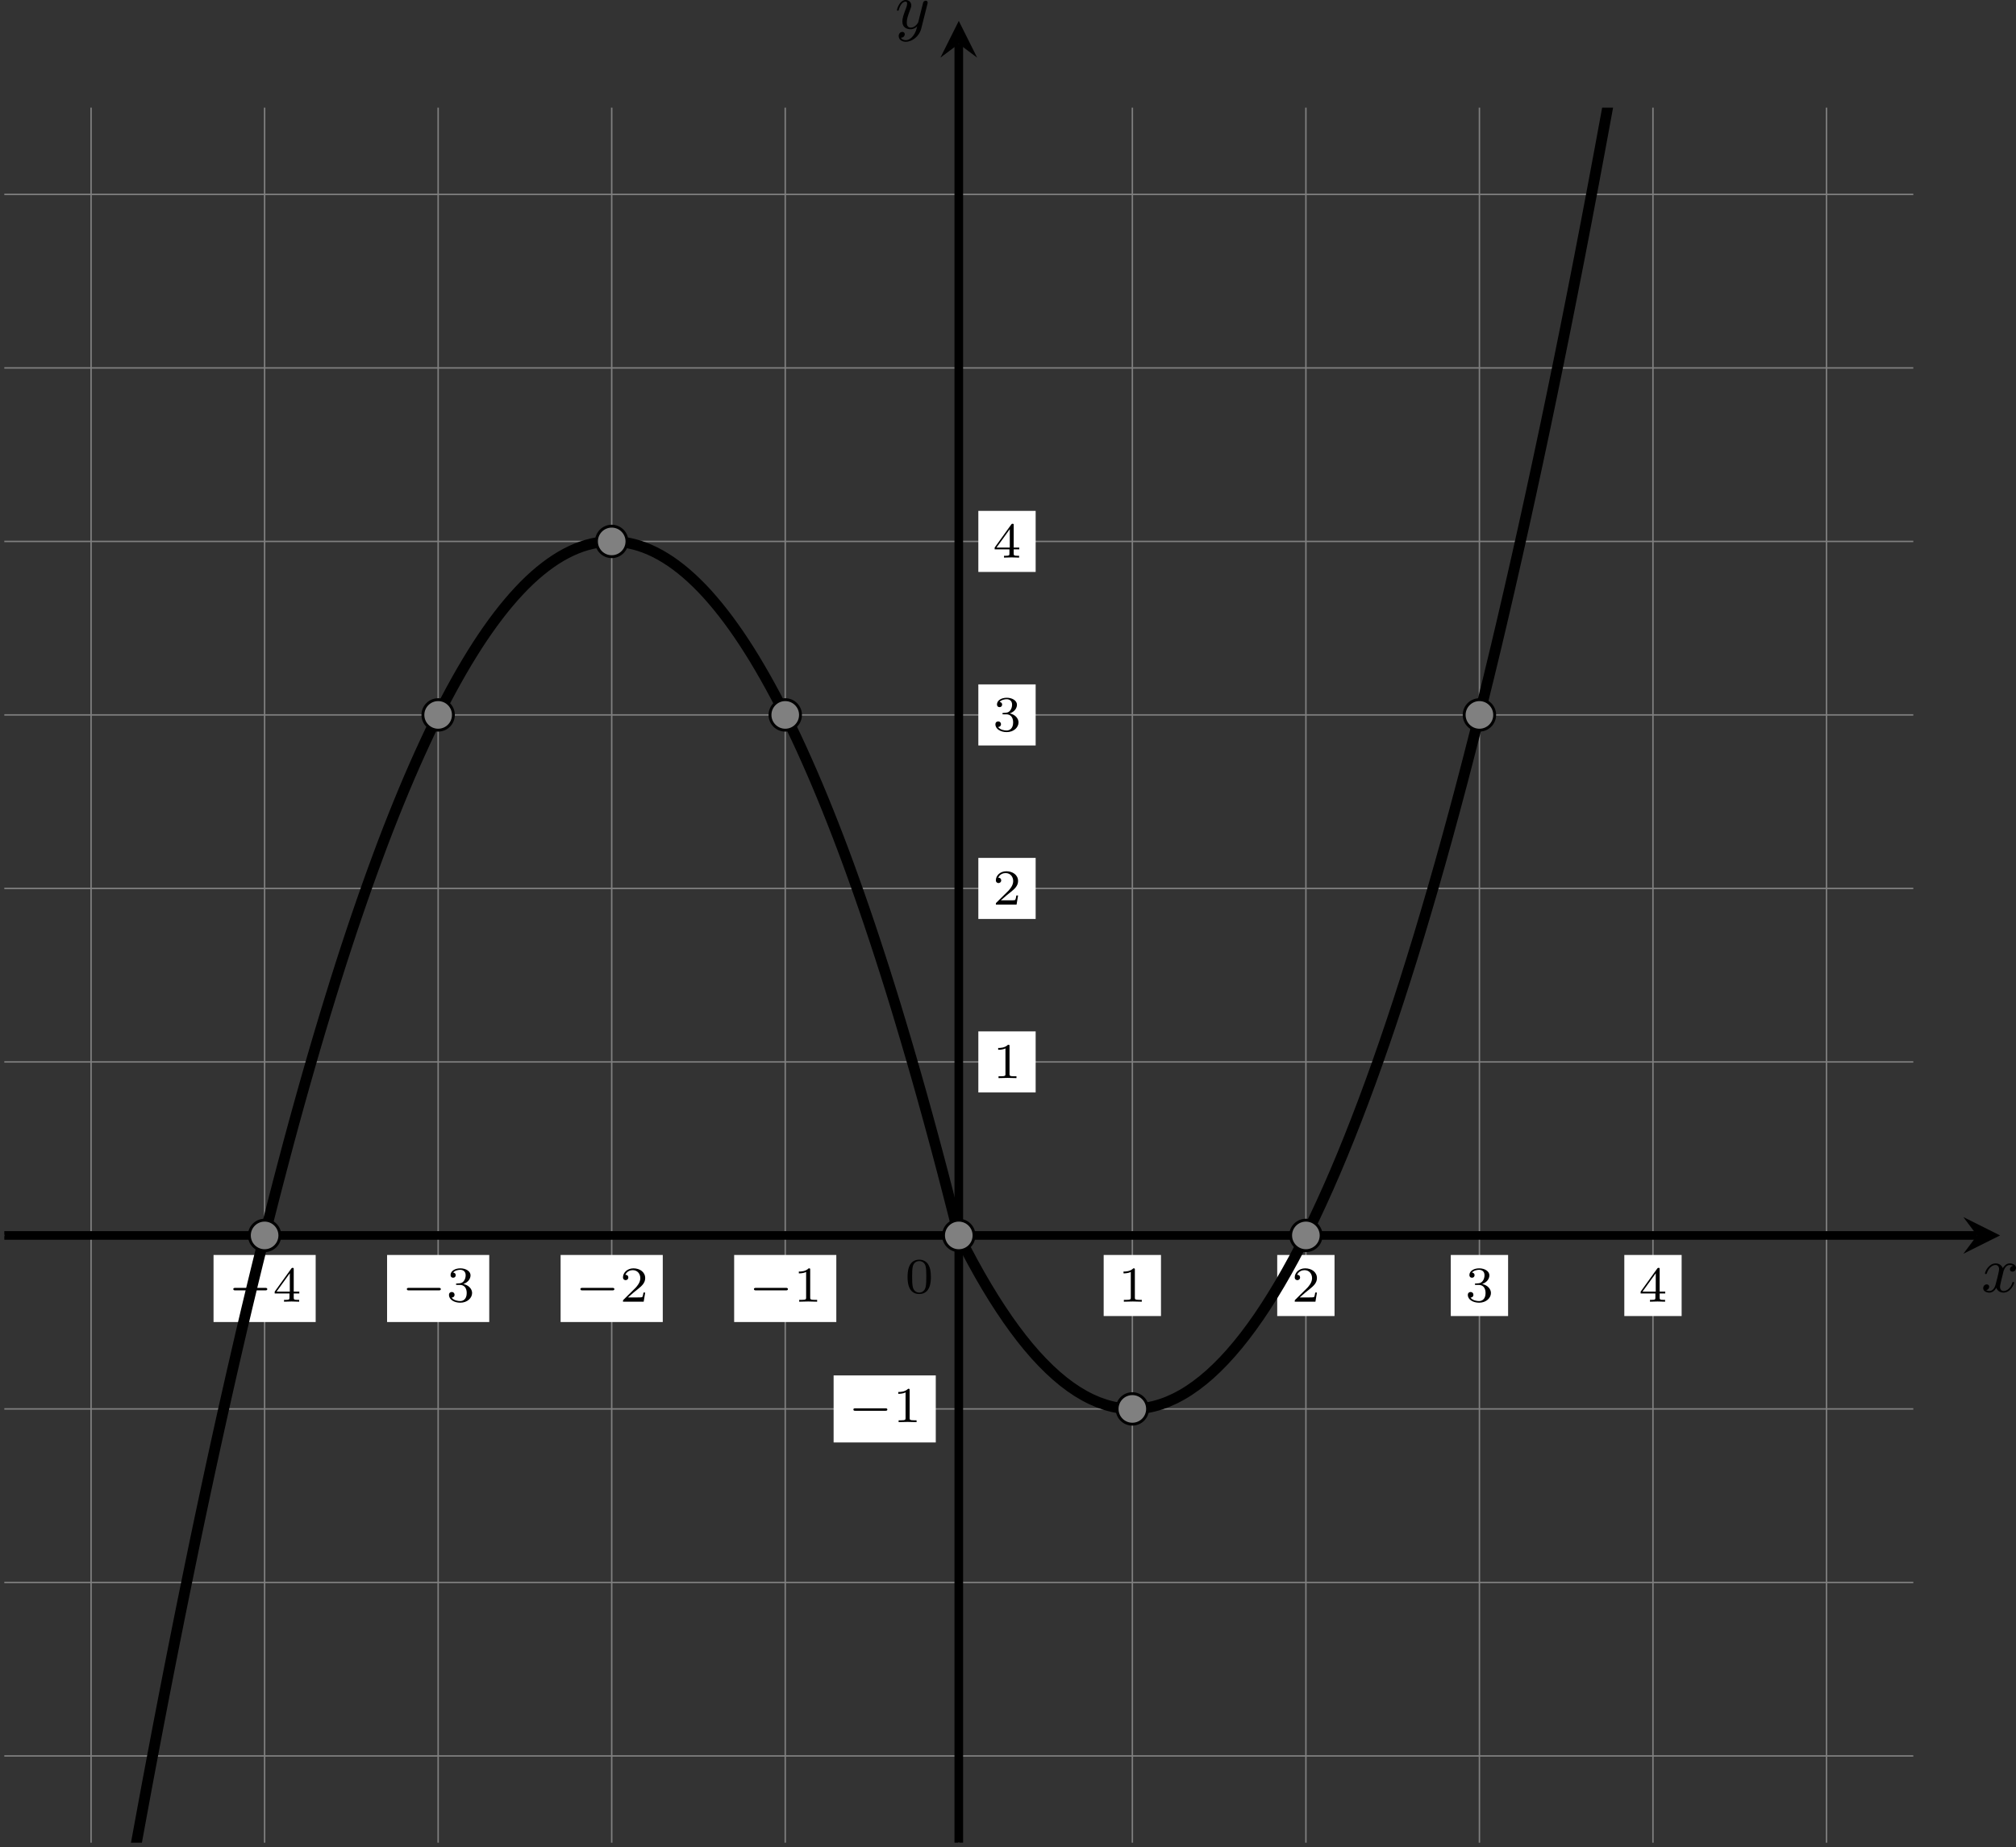 <?xml version='1.0' encoding='UTF-8'?>
<!-- This file was generated by dvisvgm 2.13.3 -->
<svg version='1.1' xmlns='http://www.w3.org/2000/svg' xmlns:xlink='http://www.w3.org/1999/xlink' width='559.8pt' height='512.997pt' viewBox='0 332.144 559.8 512.997'>
<rect x="0" y="332.144" width="559.8" height="512.997" fill="#333333" stroke="none"/>
<defs>
<clipPath id='clip1'>
<path d='M.598 421.973V181.023H265.641V421.973ZM265.641 181.023'/>
</clipPath>
<path id='g3-120' d='M4.411-3.622C4.08-3.56 3.981-3.273 3.981-3.138C3.981-2.968 4.107-2.815 4.331-2.815C4.582-2.815 4.824-3.031 4.824-3.344C4.824-3.757 4.376-3.963 3.954-3.963C3.416-3.963 3.102-3.488 2.995-3.3C2.824-3.739 2.43-3.963 2-3.963C1.04-3.963 .52-2.815 .52-2.582C.52-2.502 .583-2.475 .646-2.475C.726-2.475 .753-2.52 .771-2.573C1.049-3.461 1.641-3.739 1.982-3.739C2.242-3.739 2.475-3.569 2.475-3.147C2.475-2.824 2.089-1.39 1.973-.959C1.901-.681 1.632-.126 1.139-.126C.959-.126 .771-.188 .681-.242C.924-.287 1.103-.493 1.103-.726C1.103-.95 .933-1.049 .762-1.049C.502-1.049 .269-.825 .269-.52C.269-.081 .753 .099 1.13 .099C1.65 .099 1.955-.332 2.089-.574C2.313 .018 2.842 .099 3.084 .099C4.053 .099 4.564-1.067 4.564-1.282C4.564-1.327 4.537-1.39 4.447-1.39C4.349-1.39 4.34-1.354 4.295-1.219C4.098-.574 3.578-.126 3.111-.126C2.851-.126 2.609-.287 2.609-.717C2.609-.915 2.735-1.408 2.815-1.748C2.851-1.91 3.093-2.878 3.111-2.941C3.219-3.264 3.488-3.739 3.945-3.739C4.107-3.739 4.277-3.712 4.411-3.622Z'/>
<path id='g3-121' d='M4.501-3.452C4.51-3.497 4.528-3.551 4.528-3.604C4.528-3.721 4.447-3.865 4.25-3.865C4.133-3.865 3.972-3.793 3.9-3.622C3.891-3.587 3.802-3.219 3.748-3.022L3.3-1.228C3.228-.968 3.228-.95 3.21-.87C3.201-.834 2.824-.126 2.179-.126C1.623-.126 1.623-.69 1.623-.861C1.623-1.264 1.739-1.704 2.125-2.708C2.197-2.914 2.251-3.04 2.251-3.21C2.251-3.649 1.919-3.963 1.479-3.963C.619-3.963 .26-2.69 .26-2.582C.26-2.502 .323-2.475 .386-2.475C.484-2.475 .493-2.529 .529-2.645C.717-3.309 1.076-3.739 1.453-3.739C1.668-3.739 1.668-3.569 1.668-3.443C1.668-3.291 1.632-3.129 1.551-2.914C1.13-1.802 1.013-1.426 1.013-.995C1.013 0 1.82 .099 2.152 .099C2.591 .099 2.905-.134 3.067-.296C2.95 .161 2.851 .565 2.502 1.013C2.233 1.372 1.874 1.614 1.479 1.614C1.228 1.614 .933 1.524 .807 1.273C1.282 1.273 1.345 .879 1.345 .789C1.345 .592 1.201 .466 1.004 .466C.789 .466 .502 .637 .502 1.049C.502 1.515 .915 1.838 1.479 1.838C2.394 1.838 3.371 1.058 3.631 .009L4.501-3.452Z'/>
<path id='g7-0' d='M5.189-1.576C5.3-1.576 5.467-1.576 5.467-1.743C5.467-1.918 5.307-1.918 5.189-1.918H1.032C.921-1.918 .753-1.918 .753-1.75C.753-1.576 .914-1.576 1.032-1.576H5.189Z'/>
<path id='g9-48' d='M3.599-2.225C3.599-2.992 3.508-3.543 3.187-4.031C2.971-4.352 2.538-4.631 1.981-4.631C.363-4.631 .363-2.727 .363-2.225S.363 .139 1.981 .139S3.599-1.723 3.599-2.225ZM1.981-.056C1.66-.056 1.234-.244 1.095-.816C.997-1.227 .997-1.799 .997-2.315C.997-2.824 .997-3.354 1.102-3.738C1.248-4.289 1.695-4.435 1.981-4.435C2.357-4.435 2.72-4.205 2.845-3.801C2.957-3.424 2.964-2.922 2.964-2.315C2.964-1.799 2.964-1.283 2.873-.844C2.734-.209 2.26-.056 1.981-.056Z'/>
<path id='g9-49' d='M2.336-4.435C2.336-4.624 2.322-4.631 2.127-4.631C1.681-4.191 1.046-4.184 .76-4.184V-3.933C.928-3.933 1.388-3.933 1.771-4.129V-.572C1.771-.342 1.771-.251 1.074-.251H.809V0C.934-.007 1.792-.028 2.05-.028C2.267-.028 3.145-.007 3.299 0V-.251H3.034C2.336-.251 2.336-.342 2.336-.572V-4.435Z'/>
<path id='g9-50' d='M3.522-1.269H3.285C3.264-1.116 3.194-.704 3.103-.635C3.048-.593 2.511-.593 2.413-.593H1.13C1.862-1.241 2.106-1.437 2.525-1.764C3.041-2.176 3.522-2.608 3.522-3.271C3.522-4.115 2.783-4.631 1.89-4.631C1.025-4.631 .439-4.024 .439-3.382C.439-3.027 .739-2.992 .809-2.992C.976-2.992 1.179-3.11 1.179-3.361C1.179-3.487 1.13-3.731 .767-3.731C.983-4.226 1.458-4.38 1.785-4.38C2.483-4.38 2.845-3.836 2.845-3.271C2.845-2.664 2.413-2.183 2.19-1.932L.509-.272C.439-.209 .439-.195 .439 0H3.313L3.522-1.269Z'/>
<path id='g9-51' d='M1.904-2.329C2.448-2.329 2.838-1.953 2.838-1.206C2.838-.342 2.336-.084 1.932-.084C1.653-.084 1.039-.16 .746-.572C1.074-.586 1.151-.816 1.151-.962C1.151-1.186 .983-1.346 .767-1.346C.572-1.346 .377-1.227 .377-.941C.377-.286 1.102 .139 1.946 .139C2.915 .139 3.585-.509 3.585-1.206C3.585-1.75 3.138-2.294 2.371-2.455C3.103-2.72 3.368-3.243 3.368-3.668C3.368-4.219 2.734-4.631 1.96-4.631S.593-4.254 .593-3.696C.593-3.459 .746-3.327 .955-3.327C1.172-3.327 1.311-3.487 1.311-3.682C1.311-3.884 1.172-4.031 .955-4.045C1.2-4.352 1.681-4.428 1.939-4.428C2.253-4.428 2.692-4.275 2.692-3.668C2.692-3.375 2.594-3.055 2.413-2.838C2.183-2.573 1.988-2.559 1.639-2.538C1.465-2.525 1.451-2.525 1.416-2.518C1.402-2.518 1.346-2.504 1.346-2.427C1.346-2.329 1.409-2.329 1.527-2.329H1.904Z'/>
<path id='g9-52' d='M3.689-1.144V-1.395H2.915V-4.505C2.915-4.652 2.915-4.7 2.762-4.7C2.678-4.7 2.65-4.7 2.58-4.603L.272-1.395V-1.144H2.322V-.572C2.322-.335 2.322-.251 1.757-.251H1.569V0C1.918-.014 2.364-.028 2.615-.028C2.873-.028 3.32-.014 3.668 0V-.251H3.48C2.915-.251 2.915-.335 2.915-.572V-1.144H3.689ZM2.371-3.947V-1.395H.53L2.371-3.947Z'/>
</defs>
<g id='page11' transform='matrix(2 0 0 2 0 0)'>
<path d='M.598 409.926H265.641M.598 385.832H265.641M.598 361.734H265.641M.598 337.641H265.641M.598 313.547H265.641M.598 289.449H265.641M.598 265.356H265.641M.598 241.262H265.641M.598 217.168H265.641M.598 193.07H265.641M12.645 421.973V181.023M36.738 421.973V181.023M60.832 421.973V181.023M84.93 421.973V181.023M109.023 421.973V181.023M133.117 421.973V181.023M157.215 421.973V181.023M181.309 421.973V181.023M205.402 421.973V181.023M229.496 421.973V181.023M253.594 421.973V181.023' stroke='#808080' fill='none' stroke-width='.199'/>
<g transform='matrix(1 0 0 1 -7.474 7.997)'>
<use x='133.118' y='337.641' xlink:href='#g9-48'/>
</g>
<path d='M135.832 317.785H143.789V309.305H135.832Z' fill='#fff'/>
<g transform='matrix(1 0 0 1 4.708 -21.848)'>
<use x='133.118' y='337.641' xlink:href='#g9-49'/>
</g>
<path d='M135.832 293.691H143.789V285.211H135.832Z' fill='#fff'/>
<g transform='matrix(1 0 0 1 4.708 -45.943)'>
<use x='133.118' y='337.641' xlink:href='#g9-50'/>
</g>
<path d='M135.832 269.598H143.789V261.117H135.832Z' fill='#fff'/>
<g transform='matrix(1 0 0 1 4.708 -70.038)'>
<use x='133.118' y='337.641' xlink:href='#g9-51'/>
</g>
<path d='M135.832 245.5H143.789V237.02H135.832Z' fill='#fff'/>
<g transform='matrix(1 0 0 1 4.708 -94.133)'>
<use x='133.118' y='337.641' xlink:href='#g9-52'/>
</g>
<path d='M115.738 366.391H129.922V357.082H115.738Z' fill='#fff'/>
<g transform='matrix(1 0 0 1 -15.388 25.927)'>
<use x='133.118' y='337.641' xlink:href='#g7-0'/>
<use x='139.345' y='337.641' xlink:href='#g9-49'/>
</g>
<path d='M29.648 349.668H43.828V340.355H29.648Z' fill='#fff'/>
<g transform='matrix(1 0 0 1 -101.479 9.202)'>
<use x='133.118' y='337.641' xlink:href='#g7-0'/>
<use x='139.345' y='337.641' xlink:href='#g9-52'/>
</g>
<path d='M53.742 349.668H67.926V340.355H53.742Z' fill='#fff'/>
<g transform='matrix(1 0 0 1 -77.384 9.202)'>
<use x='133.118' y='337.641' xlink:href='#g7-0'/>
<use x='139.345' y='337.641' xlink:href='#g9-51'/>
</g>
<path d='M77.836 349.668H92.019V340.355H77.836Z' fill='#fff'/>
<g transform='matrix(1 0 0 1 -53.289 9.202)'>
<use x='133.118' y='337.641' xlink:href='#g7-0'/>
<use x='139.345' y='337.641' xlink:href='#g9-50'/>
</g>
<path d='M101.93 349.668H116.113V340.355H101.93Z' fill='#fff'/>
<g transform='matrix(1 0 0 1 -29.194 9.202)'>
<use x='133.118' y='337.641' xlink:href='#g7-0'/>
<use x='139.345' y='337.641' xlink:href='#g9-49'/>
</g>
<path d='M153.234 348.836H161.191V340.355H153.234Z' fill='#fff'/>
<g transform='matrix(1 0 0 1 22.109 9.202)'>
<use x='133.118' y='337.641' xlink:href='#g9-49'/>
</g>
<path d='M177.328 348.836H185.285V340.355H177.328Z' fill='#fff'/>
<g transform='matrix(1 0 0 1 46.204 9.202)'>
<use x='133.118' y='337.641' xlink:href='#g9-50'/>
</g>
<path d='M201.426 348.836H209.383V340.355H201.426Z' fill='#fff'/>
<g transform='matrix(1 0 0 1 70.299 9.202)'>
<use x='133.118' y='337.641' xlink:href='#g9-51'/>
</g>
<path d='M225.519 348.836H233.477V340.355H225.519Z' fill='#fff'/>
<g transform='matrix(1 0 0 1 94.394 9.202)'>
<use x='133.118' y='337.641' xlink:href='#g9-52'/>
</g>
<path d='M.598 337.641H274.5' stroke='#000' fill='none' stroke-width='1.196' stroke-miterlimit='10'/>
<path d='M277.688 337.641L272.586 335.09L274.5 337.641L272.586 340.191'/>
<g transform='matrix(1 0 0 1 141.958 7.846)'>
<use x='133.118' y='337.641' xlink:href='#g3-120'/>
</g>
<path d='M133.117 421.973V172.164' stroke='#000' fill='none' stroke-width='1.196' stroke-miterlimit='10'/>
<path d='M133.117 168.976L130.566 174.078L133.117 172.164L135.668 174.078'/>
<g transform='matrix(1 0 0 1 -8.845 -167.606)'>
<use x='133.118' y='337.641' xlink:href='#g3-121'/>
</g>
<path d='M133.117 337.641C133.117 337.641 133.816 339.023 134.086 339.539C134.355 340.055 134.785 340.863 135.055 341.359C135.324 341.852 135.754 342.629 136.023 343.102C136.293 343.574 136.723 344.316 136.992 344.766C137.262 345.219 137.691 345.922 137.961 346.352S138.66 347.453 138.93 347.859C139.195 348.269 139.629 348.906 139.898 349.293C140.164 349.68 140.598 350.281 140.867 350.644C141.133 351.008 141.566 351.578 141.832 351.918C142.102 352.262 142.535 352.797 142.801 353.117C143.07 353.438 143.5 353.938 143.769 354.238C144.039 354.535 144.469 355 144.738 355.277C145.008 355.555 145.438 355.984 145.707 356.242C145.977 356.5 146.406 356.894 146.676 357.129S147.375 357.723 147.644 357.938C147.914 358.148 148.344 358.473 148.613 358.668C148.883 358.859 149.312 359.148 149.582 359.32C149.852 359.488 150.281 359.746 150.551 359.894C150.816 360.043 151.25 360.262 151.519 360.391C151.785 360.516 152.219 360.703 152.484 360.809C152.754 360.914 153.188 361.066 153.453 361.148C153.723 361.234 154.156 361.352 154.422 361.414C154.691 361.477 155.121 361.559 155.391 361.598C155.66 361.641 156.09 361.688 156.359 361.707C156.629 361.727 157.059 361.738 157.328 361.734C157.598 361.734 158.027 361.711 158.297 361.688C158.566 361.664 158.996 361.606 159.266 361.562C159.535 361.516 159.965 361.426 160.234 361.356C160.504 361.289 160.934 361.164 161.203 361.074C161.473 360.988 161.902 360.828 162.172 360.715C162.438 360.606 162.871 360.41 163.141 360.277C163.406 360.144 163.84 359.918 164.106 359.762C164.375 359.609 164.809 359.348 165.074 359.172C165.344 358.996 165.777 358.695 166.043 358.5C166.312 358.301 166.742 357.969 167.012 357.75C167.281 357.531 167.711 357.164 167.981 356.926C168.25 356.684 168.68 356.281 168.949 356.019C169.219 355.758 169.648 355.32 169.918 355.039C170.188 354.754 170.617 354.281 170.887 353.977C171.156 353.672 171.586 353.164 171.856 352.84C172.125 352.512 172.555 351.973 172.824 351.625C173.09 351.273 173.523 350.699 173.793 350.328C174.059 349.961 174.492 349.348 174.762 348.957C175.027 348.566 175.461 347.922 175.727 347.508C175.996 347.094 176.43 346.414 176.695 345.98C176.965 345.547 177.394 344.832 177.664 344.375C177.934 343.922 178.363 343.172 178.633 342.691C178.902 342.215 179.332 341.434 179.602 340.934C179.871 340.434 180.301 339.613 180.57 339.094C180.84 338.574 181.269 337.719 181.539 337.176C181.809 336.633 182.238 335.746 182.508 335.184C182.777 334.617 183.207 333.695 183.477 333.109C183.746 332.523 184.176 331.566 184.445 330.961C184.711 330.352 185.144 329.363 185.414 328.734C185.68 328.105 186.113 327.078 186.383 326.426C186.648 325.777 187.082 324.715 187.348 324.043C187.617 323.371 188.051 322.277 188.316 321.582C188.586 320.887 189.016 319.758 189.285 319.043C189.555 318.328 189.984 317.164 190.254 316.426S190.953 314.488 191.223 313.731C191.492 312.973 191.922 311.738 192.191 310.957C192.461 310.18 192.891 308.91 193.16 308.109C193.43 307.305 193.859 306.004 194.129 305.18S194.828 303.019 195.098 302.172C195.367 301.328 195.797 299.957 196.066 299.09C196.332 298.223 196.766 296.816 197.035 295.926C197.301 295.039 197.734 293.598 198 292.688C198.269 291.777 198.703 290.301 198.969 289.371C199.238 288.438 199.672 286.926 199.938 285.973C200.207 285.019 200.637 283.477 200.906 282.5C201.176 281.527 201.606 279.945 201.875 278.949S202.574 276.34 202.844 275.32C203.113 274.301 203.543 272.652 203.812 271.613S204.512 268.891 204.781 267.828C205.051 266.769 205.481 265.047 205.75 263.965C206.019 262.883 206.449 261.129 206.719 260.027C206.988 258.922 207.418 257.133 207.688 256.008C207.953 254.883 208.387 253.059 208.656 251.91C208.922 250.766 209.356 248.906 209.621 247.738C209.891 246.566 210.324 244.676 210.59 243.484C210.859 242.297 211.289 240.367 211.559 239.156C211.828 237.945 212.258 235.98 212.527 234.75C212.797 233.516 213.227 231.52 213.496 230.262C213.766 229.008 214.195 226.977 214.465 225.699C214.734 224.422 215.164 222.355 215.434 221.059C215.703 219.762 216.133 217.66 216.402 216.34C216.672 215.02 217.102 212.887 217.371 211.543C217.641 210.203 218.07 208.031 218.34 206.668C218.606 205.305 219.039 203.102 219.309 201.715C219.574 200.332 220.008 198.094 220.277 196.688C220.543 195.281 220.977 193.008 221.242 191.578C221.512 190.148 221.945 187.844 222.211 186.391C222.481 184.941 222.91 182.602 223.18 181.129S223.879 177.281 224.148 175.785C224.418 174.293 224.848 171.883 225.117 170.367C225.387 168.852 225.816 166.406 226.086 164.871C226.356 163.332 226.785 160.852 227.055 159.293C227.324 157.738 227.754 155.223 228.023 153.641C228.293 152.063 228.723 149.512 228.992 147.91C229.262 146.309 229.691 143.723 229.961 142.102C230.227 140.48 230.66 137.859 230.93 136.215C231.195 134.57 231.629 131.918 231.894 130.25C232.164 128.586 232.598 125.895 232.863 124.207C233.133 122.52 233.566 119.797 233.832 118.09C234.102 116.379 234.531 113.621 234.801 111.891C235.07 110.16 235.5 107.367 235.77 105.617C236.039 103.863 236.469 101.035 236.738 99.262C237.008 97.488 237.438 94.625 237.707 92.828C237.977 91.035 238.406 88.137 238.676 86.32C238.945 84.504 239.375 81.57 239.645 79.734C239.914 77.895 240.344 74.93 240.613 73.07C240.883 71.207 241.313 68.207 241.582 66.324C241.848 64.445 242.281 61.41 242.551 59.504C242.816 57.602 243.25 54.531 243.516 52.605C243.785 50.68 244.219 47.578 244.484 45.629C244.754 43.684 245.188 40.543 245.453 38.574C245.723 36.609 246.152 33.434 246.422 31.445C246.691 29.453 247.121 26.246 247.391 24.234C247.66 22.223 248.09 18.98 248.359 16.945C248.629 14.914 249.059 11.637 249.328 9.582C249.598 7.527 250.027 4.215 250.297 2.137C250.566 .063 250.996-3.285 251.266-5.383C251.535-7.48 251.965-10.863 252.234-12.984C252.5-15.102 252.934-18.52 253.203-20.66C253.469-22.801 253.902-26.254 254.172-28.414C254.438-30.578 254.871-34.062 255.137-36.246C255.406-38.434 255.84-41.953 256.105-44.156C256.375-46.363 256.805-49.918 257.074-52.148C257.344-54.375 257.773-57.965 258.043-60.211C258.313-62.461 258.742-66.086 259.012-68.355C259.281-70.629 259.711-74.285 259.98-76.578C260.25-78.871 260.68-82.562 260.949-84.879C261.219-87.191 261.648-90.922 261.918-93.254C262.188-95.59 262.617-99.355 262.887-101.711C263.156-104.066 263.586-107.867 263.855-110.246C264.121-112.625 264.555-116.457 264.824-118.855C265.09-121.254 265.523-125.121 265.793-127.543C266.059-129.965 266.492-133.867 266.758-136.312C267.027-138.754 267.461-142.691 267.727-145.156C267.996-147.621 268.426-151.59 268.695-154.078C268.965-156.566 269.395-160.57 269.664-163.078C269.934-165.586 270.363-169.625 270.633-172.156C270.902-174.687 271.332-178.762 271.602-181.312C271.871-183.863 272.301-187.973 272.57-190.547C272.84-193.121 273.27-197.262 273.539-199.859C273.809-202.453 274.238-206.633 274.508-209.246C274.777-211.863 275.207-216.078 275.477-218.715C275.742-221.352 276.176-225.602 276.445-228.262C276.711-230.922 277.145-235.203 277.41-237.883C277.68-240.566 278.113-244.883 278.379-247.586C278.648-250.289 279.082-254.641 279.348-257.363C279.617-260.086 280.047-264.473 280.316-267.219C280.586-269.965 281.016-274.387 281.285-277.156C281.555-279.922 281.984-284.379 282.254-287.168C282.523-289.957 282.953-294.445 283.223-297.258C283.492-300.066 283.922-304.594 284.191-307.426C284.461-310.258 284.891-314.816 285.16-317.672C285.43-320.523 285.859-325.117 286.129-327.996C286.398-330.871 286.828-335.5 287.098-338.395C287.363-341.293 287.797-345.957 288.066-348.875C288.332-351.793 288.766-356.492 289.031-359.434C289.301-362.371 289.734-367.105 290-370.066C290.27-373.027 290.699-377.797 290.969-380.781C291.238-383.766 291.668-388.566 291.938-391.57C292.207-394.574 292.637-399.414 292.906-402.441C293.176-405.465 293.605-410.336 293.875-413.387C294.145-416.434 294.574-421.34 294.844-424.41C295.113-427.48 295.543-432.422 295.813-435.512C296.082-438.605 296.512-443.578 296.781-446.691C297.051-449.805 297.48-454.816 297.75-457.949C298.016-461.086 298.449-466.129 298.719-469.285C298.984-472.441 299.418-477.52 299.688-480.699C299.953-483.879 300.387-488.992 300.652-492.191C300.922-495.391 301.355-500.539 301.621-503.758C301.891-506.98 302.32-512.164 302.59-515.406C302.859-518.648 303.289-523.867 303.559-527.133C303.828-530.395 304.258-535.648 304.527-538.934C304.797-542.219 305.227-547.508 305.496-550.816C305.766-554.121 306.195-559.445 306.465-562.773C306.734-566.102 307.164-571.457 307.434-574.809C307.703-578.16 308.133-583.551 308.402-586.922C308.672-590.297 309.102-595.723 309.371-599.117C309.637-602.508 310.07-607.969 310.34-611.387C310.605-614.801 311.039-620.297 311.305-623.734C311.574-627.172 312.008-632.699 312.273-636.16C312.543-639.617 312.977-645.18 313.242-648.66C313.512-652.141 313.941-657.742 314.211-661.242C314.48-664.749 314.91-670.379 315.18-673.899C315.449-677.429 315.879-683.089 316.148-686.639C316.418-690.179 316.848-695.889 317.117-699.449C317.387-703.019 317.816-708.759 318.086-712.349C318.355-715.929 318.785-721.709 319.055-725.319C319.324-728.929 319.754-734.739 320.023-738.359C320.293-741.999 320.723-747.839 320.992-751.489C321.258-755.149 321.691-761.019 321.961-764.699C322.227-768.369 322.66-774.279 322.926-777.979C323.195-781.669 323.629-787.619 323.895-791.339C324.164-795.059 324.594-801.039 324.863-804.769C325.133-808.509 325.832-818.289 325.832-818.289' stroke='#000' fill='none' stroke-width='1.494' stroke-miterlimit='10' clip-path='url(#clip1)'/>
<path d='M-11.453 626.781C-11.453 626.781-10.926 622.594-10.727 620.992C-10.523 619.395-10.199 616.836-10 615.25C-9.797 613.664-9.477 611.125-9.273 609.551C-9.07 607.977-8.75 605.457-8.547 603.895C-8.348 602.332-8.023 599.832-7.82 598.281C-7.621 596.73-7.297 594.254-7.094 592.715C-6.895 591.176-6.57 588.715-6.367 587.188C-6.168 585.664-5.844 583.223-5.645 581.707C-5.441 580.195-5.117 577.773-4.918 576.273C-4.715 574.77-4.391 572.367-4.191 570.879C-3.988 569.387-3.664 567.008-3.465 565.527C-3.262 564.051-2.941 561.688-2.738 560.223S-2.215 556.414-2.012 554.961C-1.812 553.508-1.488 551.184-1.285 549.742C-1.086 548.301-.762 546-.559 544.57C-.359 543.141-.035 540.855 .168 539.438C.367 538.02 .691 535.758 .891 534.352C1.094 532.945 1.418 530.703 1.617 529.309C1.82 527.914 2.145 525.691 2.344 524.309C2.547 522.926 2.871 520.723 3.07 519.352C3.273 517.984 3.594 515.797 3.797 514.441C4 513.086 4.32 510.918 4.523 509.574C4.723 508.227 5.047 506.082 5.25 504.75C5.449 503.414 5.773 501.289 5.977 499.969C6.176 498.648 6.5 496.539 6.703 495.23C6.902 493.922 7.227 491.836 7.426 490.539C7.629 489.242 7.953 487.172 8.152 485.891C8.355 484.605 8.68 482.555 8.879 481.285C9.082 480.012 9.406 477.98 9.605 476.723C9.809 475.461 10.129 473.453 10.332 472.203C10.535 470.957 10.855 468.965 11.059 467.73C11.258 466.496 11.582 464.523 11.785 463.301C11.984 462.074 12.309 460.125 12.512 458.914C12.711 457.703 13.035 455.77 13.238 454.57C13.438 453.371 13.762 451.457 13.961 450.27C14.164 449.082 14.488 447.191 14.688 446.016C14.891 444.84 15.215 442.965 15.414 441.805C15.617 440.641 15.941 438.785 16.141 437.637C16.344 436.484 16.664 434.648 16.867 433.512S17.391 430.559 17.594 429.434C17.793 428.305 18.117 426.508 18.32 425.394C18.52 424.281 18.844 422.504 19.047 421.402C19.246 420.301 19.57 418.543 19.773 417.453C19.973 416.363 20.297 414.625 20.496 413.547C20.699 412.469 21.023 410.754 21.223 409.688C21.426 408.621 21.75 406.922 21.949 405.867C22.152 404.816 22.477 403.137 22.676 402.094C22.879 401.055 23.199 399.394 23.402 398.363C23.605 397.336 23.926 395.695 24.129 394.68C24.328 393.66 24.652 392.039 24.855 391.035C25.055 390.031 25.379 388.43 25.582 387.438C25.781 386.445 26.105 384.863 26.309 383.883C26.508 382.902 26.832 381.34 27.031 380.371C27.234 379.402 27.559 377.859 27.758 376.902C27.961 375.945 28.285 374.422 28.484 373.481C28.688 372.535 29.012 371.031 29.211 370.098C29.414 369.168 29.734 367.684 29.938 366.762C30.141 365.844 30.461 364.379 30.664 363.469C30.863 362.562 31.188 361.117 31.391 360.223C31.59 359.324 31.914 357.898 32.117 357.016C32.316 356.133 32.641 354.727 32.844 353.856C33.043 352.984 33.367 351.598 33.566 350.738C33.77 349.879 34.094 348.512 34.293 347.664C34.496 346.816 34.82 345.469 35.02 344.633C35.223 343.801 35.547 342.469 35.746 341.648C35.949 340.824 36.27 339.516 36.473 338.707C36.676 337.895 36.996 336.605 37.199 335.809C37.398 335.008 37.723 333.738 37.926 332.953C38.125 332.164 38.449 330.914 38.652 330.141C38.852 329.367 39.176 328.137 39.379 327.375C39.578 326.613 39.902 325.398 40.102 324.648C40.305 323.902 40.629 322.707 40.828 321.969C41.031 321.234 41.355 320.059 41.555 319.336C41.758 318.609 42.082 317.457 42.281 316.742C42.484 316.027 42.805 314.894 43.008 314.195C43.211 313.492 43.531 312.379 43.734 311.688C43.934 311 44.258 309.906 44.461 309.227C44.66 308.551 44.984 307.477 45.188 306.809C45.387 306.144 45.711 305.09 45.914 304.438C46.113 303.785 46.438 302.746 46.637 302.109C46.84 301.469 47.164 300.449 47.363 299.82C47.566 299.191 47.891 298.195 48.09 297.578C48.293 296.965 48.617 295.984 48.816 295.383C49.02 294.777 49.34 293.816 49.543 293.227C49.746 292.633 50.066 291.695 50.27 291.117C50.469 290.535 50.793 289.617 50.996 289.047C51.195 288.481 51.52 287.582 51.723 287.023C51.922 286.469 52.246 285.59 52.449 285.047C52.648 284.504 52.973 283.641 53.172 283.109C53.375 282.578 53.699 281.738 53.898 281.219C54.102 280.699 54.426 279.875 54.625 279.371C54.828 278.863 55.152 278.059 55.352 277.566C55.555 277.07 55.875 276.285 56.078 275.805C56.281 275.32 56.602 274.559 56.805 274.086C57.004 273.617 57.328 272.871 57.531 272.414C57.73 271.957 58.055 271.231 58.258 270.785C58.457 270.34 58.781 269.633 58.984 269.199C59.184 268.766 59.508 268.078 59.707 267.656C59.91 267.234 60.234 266.57 60.434 266.16C60.637 265.75 60.961 265.102 61.16 264.703C61.363 264.309 61.688 263.68 61.887 263.293C62.09 262.91 62.41 262.301 62.613 261.926C62.816 261.555 63.137 260.965 63.34 260.606C63.539 260.242 63.863 259.672 64.066 259.324C64.266 258.977 64.59 258.426 64.793 258.09C64.992 257.754 65.316 257.223 65.519 256.898C65.719 256.574 66.043 256.062 66.242 255.75C66.445 255.438 66.769 254.945 66.969 254.644C67.172 254.344 67.496 253.871 67.695 253.586C67.898 253.297 68.223 252.844 68.422 252.566C68.625 252.293 68.945 251.859 69.148 251.594C69.352 251.332 69.672 250.918 69.875 250.664C70.074 250.414 70.398 250.019 70.602 249.781C70.801 249.539 71.125 249.168 71.328 248.938C71.527 248.711 71.852 248.356 72.055 248.141C72.254 247.926 72.578 247.59 72.777 247.387C72.981 247.184 73.305 246.867 73.504 246.676C73.707 246.484 74.031 246.188 74.231 246.008C74.434 245.832 74.758 245.555 74.957 245.387C75.16 245.219 75.481 244.961 75.684 244.809C75.887 244.652 76.207 244.414 76.41 244.273C76.609 244.129 76.934 243.91 77.137 243.781C77.336 243.652 77.66 243.453 77.863 243.332C78.062 243.215 78.387 243.035 78.59 242.93C78.789 242.824 79.113 242.664 79.312 242.57C79.516 242.477 79.84 242.336 80.039 242.254C80.242 242.172 80.566 242.051 80.766 241.981C80.969 241.91 81.293 241.809 81.492 241.75C81.695 241.695 82.016 241.609 82.219 241.566C82.422 241.519 82.742 241.457 82.945 241.426C83.144 241.391 83.469 241.348 83.672 241.328C83.871 241.305 84.195 241.281 84.398 241.273C84.598 241.266 84.922 241.258 85.125 241.262C85.324 241.266 85.648 241.281 85.848 241.297C86.051 241.312 86.375 241.348 86.574 241.375C86.777 241.402 87.102 241.453 87.301 241.496C87.504 241.535 87.828 241.609 88.027 241.66C88.231 241.711 88.551 241.805 88.754 241.867C88.957 241.934 89.277 242.047 89.481 242.121C89.68 242.195 90.004 242.328 90.207 242.418C90.406 242.504 90.731 242.656 90.934 242.758C91.133 242.859 91.457 243.027 91.66 243.141C91.859 243.254 92.184 243.445 92.383 243.57C92.586 243.691 92.91 243.902 93.109 244.039C93.312 244.176 93.637 244.406 93.836 244.555C94.039 244.703 94.363 244.953 94.562 245.113C94.766 245.273 95.086 245.543 95.289 245.715C95.492 245.891 95.812 246.176 96.016 246.363C96.215 246.547 96.539 246.856 96.742 247.055C96.941 247.25 97.266 247.578 97.469 247.785C97.668 247.996 97.992 248.344 98.195 248.562C98.394 248.785 98.719 249.152 98.918 249.387C99.121 249.621 99.445 250.004 99.644 250.25C99.848 250.496 100.172 250.902 100.371 251.16C100.574 251.418 100.898 251.844 101.098 252.113C101.301 252.383 101.621 252.828 101.824 253.109C102.027 253.391 102.348 253.856 102.551 254.148C102.75 254.445 103.074 254.926 103.277 255.234C103.477 255.539 103.801 256.043 104.004 256.363C104.203 256.68 104.527 257.203 104.731 257.531C104.93 257.863 105.254 258.406 105.453 258.75C105.656 259.09 105.981 259.652 106.18 260.008C106.383 260.363 106.707 260.941 106.906 261.309C107.109 261.676 107.434 262.277 107.633 262.656C107.836 263.035 108.156 263.656 108.359 264.047S108.883 265.078 109.086 265.481C109.285 265.887 109.609 266.543 109.812 266.961C110.012 267.375 110.336 268.051 110.539 268.481C110.738 268.91 111.062 269.606 111.266 270.047C111.465 270.488 111.789 271.203 111.988 271.656C112.191 272.109 112.516 272.844 112.715 273.309C112.918 273.773 113.242 274.527 113.441 275.004C113.644 275.481 113.969 276.258 114.168 276.746C114.371 277.234 114.691 278.027 114.894 278.531C115.098 279.031 115.418 279.844 115.621 280.359C115.82 280.871 116.144 281.703 116.348 282.231C116.547 282.754 116.871 283.606 117.074 284.144C117.273 284.684 117.598 285.555 117.801 286.106C118 286.656 118.324 287.547 118.523 288.109C118.727 288.668 119.051 289.582 119.25 290.156C119.453 290.727 119.777 291.66 119.977 292.246C120.18 292.832 120.504 293.781 120.703 294.379C120.906 294.977 121.227 295.945 121.43 296.559C121.633 297.168 121.953 298.156 122.156 298.781C122.356 299.402 122.68 300.41 122.883 301.047C123.082 301.68 123.406 302.707 123.609 303.356C123.809 304 124.133 305.051 124.336 305.707C124.535 306.367 124.859 307.434 125.059 308.106C125.262 308.777 125.586 309.863 125.785 310.547C125.988 311.231 126.312 312.336 126.512 313.031C126.715 313.727 127.039 314.852 127.238 315.559C127.441 316.266 127.762 317.41 127.965 318.129C128.168 318.852 128.488 320.016 128.691 320.746C128.891 321.477 129.215 322.66 129.418 323.406C129.617 324.148 129.941 325.352 130.145 326.109C130.344 326.863 130.668 328.086 130.871 328.855C131.07 329.625 131.395 330.867 131.594 331.648C131.797 332.426 132.121 333.688 132.32 334.48C132.523 335.273 133.047 337.359 133.047 337.359' stroke='#000' fill='none' stroke-width='1.494' stroke-miterlimit='10' clip-path='url(#clip1)'/>
<path d='M135.234 337.641C135.234 336.473 134.289 335.523 133.117 335.523C131.949 335.523 131 336.473 131 337.641C131 338.809 131.949 339.758 133.117 339.758C134.289 339.758 135.234 338.809 135.234 337.641Z' fill='#808080' clip-path='url(#clip1)'/>
<path d='M135.234 337.641C135.234 336.473 134.289 335.523 133.117 335.523C131.949 335.523 131 336.473 131 337.641C131 338.809 131.949 339.758 133.117 339.758C134.289 339.758 135.234 338.809 135.234 337.641Z' stroke='#000' fill='none' stroke-width='.399' stroke-miterlimit='10' clip-path='url(#clip1)'/>
<path d='M159.328 361.734C159.328 360.566 158.383 359.617 157.215 359.617C156.043 359.617 155.098 360.566 155.098 361.734C155.098 362.906 156.043 363.852 157.215 363.852C158.383 363.852 159.328 362.906 159.328 361.734Z' fill='#808080' clip-path='url(#clip1)'/>
<path d='M159.328 361.734C159.328 360.566 158.383 359.617 157.215 359.617C156.043 359.617 155.098 360.566 155.098 361.734C155.098 362.906 156.043 363.852 157.215 363.852C158.383 363.852 159.328 362.906 159.328 361.734Z' stroke='#000' fill='none' stroke-width='.399' stroke-miterlimit='10' clip-path='url(#clip1)'/>
<path d='M183.426 337.641C183.426 336.473 182.477 335.523 181.309 335.523S179.191 336.473 179.191 337.641C179.191 338.809 180.141 339.758 181.309 339.758S183.426 338.809 183.426 337.641Z' fill='#808080' clip-path='url(#clip1)'/>
<path d='M183.426 337.641C183.426 336.473 182.477 335.523 181.309 335.523S179.191 336.473 179.191 337.641C179.191 338.809 180.141 339.758 181.309 339.758S183.426 338.809 183.426 337.641Z' stroke='#000' fill='none' stroke-width='.399' stroke-miterlimit='10' clip-path='url(#clip1)'/>
<path d='M207.519 265.356C207.519 264.188 206.57 263.238 205.402 263.238C204.234 263.238 203.285 264.188 203.285 265.356C203.285 266.523 204.234 267.473 205.402 267.473C206.57 267.473 207.519 266.523 207.519 265.356Z' fill='#808080' clip-path='url(#clip1)'/>
<path d='M207.519 265.356C207.519 264.188 206.57 263.238 205.402 263.238C204.234 263.238 203.285 264.188 203.285 265.356C203.285 266.523 204.234 267.473 205.402 267.473C206.57 267.473 207.519 266.523 207.519 265.356Z' stroke='#000' fill='none' stroke-width='.399' stroke-miterlimit='10' clip-path='url(#clip1)'/>
<path d='M38.855 337.641C38.855 336.473 37.906 335.523 36.738 335.523S34.621 336.473 34.621 337.641C34.621 338.809 35.57 339.758 36.738 339.758S38.855 338.809 38.855 337.641Z' fill='#808080' clip-path='url(#clip1)'/>
<path d='M38.855 337.641C38.855 336.473 37.906 335.523 36.738 335.523S34.621 336.473 34.621 337.641C34.621 338.809 35.57 339.758 36.738 339.758S38.855 338.809 38.855 337.641Z' stroke='#000' fill='none' stroke-width='.399' stroke-miterlimit='10' clip-path='url(#clip1)'/>
<path d='M62.949 265.356C62.949 264.188 62.004 263.238 60.832 263.238C59.664 263.238 58.715 264.188 58.715 265.356C58.715 266.523 59.664 267.473 60.832 267.473C62.004 267.473 62.949 266.523 62.949 265.356Z' fill='#808080' clip-path='url(#clip1)'/>
<path d='M62.949 265.356C62.949 264.188 62.004 263.238 60.832 263.238C59.664 263.238 58.715 264.188 58.715 265.356C58.715 266.523 59.664 267.473 60.832 267.473C62.004 267.473 62.949 266.523 62.949 265.356Z' stroke='#000' fill='none' stroke-width='.399' stroke-miterlimit='10' clip-path='url(#clip1)'/>
<path d='M87.047 241.262C87.047 240.094 86.098 239.144 84.93 239.144C83.758 239.144 82.812 240.094 82.812 241.262C82.812 242.43 83.758 243.379 84.93 243.379C86.098 243.379 87.047 242.43 87.047 241.262Z' fill='#808080' clip-path='url(#clip1)'/>
<path d='M87.047 241.262C87.047 240.094 86.098 239.144 84.93 239.144C83.758 239.144 82.812 240.094 82.812 241.262C82.812 242.43 83.758 243.379 84.93 243.379C86.098 243.379 87.047 242.43 87.047 241.262Z' stroke='#000' fill='none' stroke-width='.399' stroke-miterlimit='10' clip-path='url(#clip1)'/>
<path d='M111.141 265.356C111.141 264.188 110.191 263.238 109.023 263.238C107.856 263.238 106.906 264.188 106.906 265.356C106.906 266.523 107.856 267.473 109.023 267.473C110.191 267.473 111.141 266.523 111.141 265.356Z' fill='#808080' clip-path='url(#clip1)'/>
<path d='M111.141 265.356C111.141 264.188 110.191 263.238 109.023 263.238C107.856 263.238 106.906 264.188 106.906 265.356C106.906 266.523 107.856 267.473 109.023 267.473C110.191 267.473 111.141 266.523 111.141 265.356Z' stroke='#000' fill='none' stroke-width='.399' stroke-miterlimit='10' clip-path='url(#clip1)'/>
</g>
</svg>